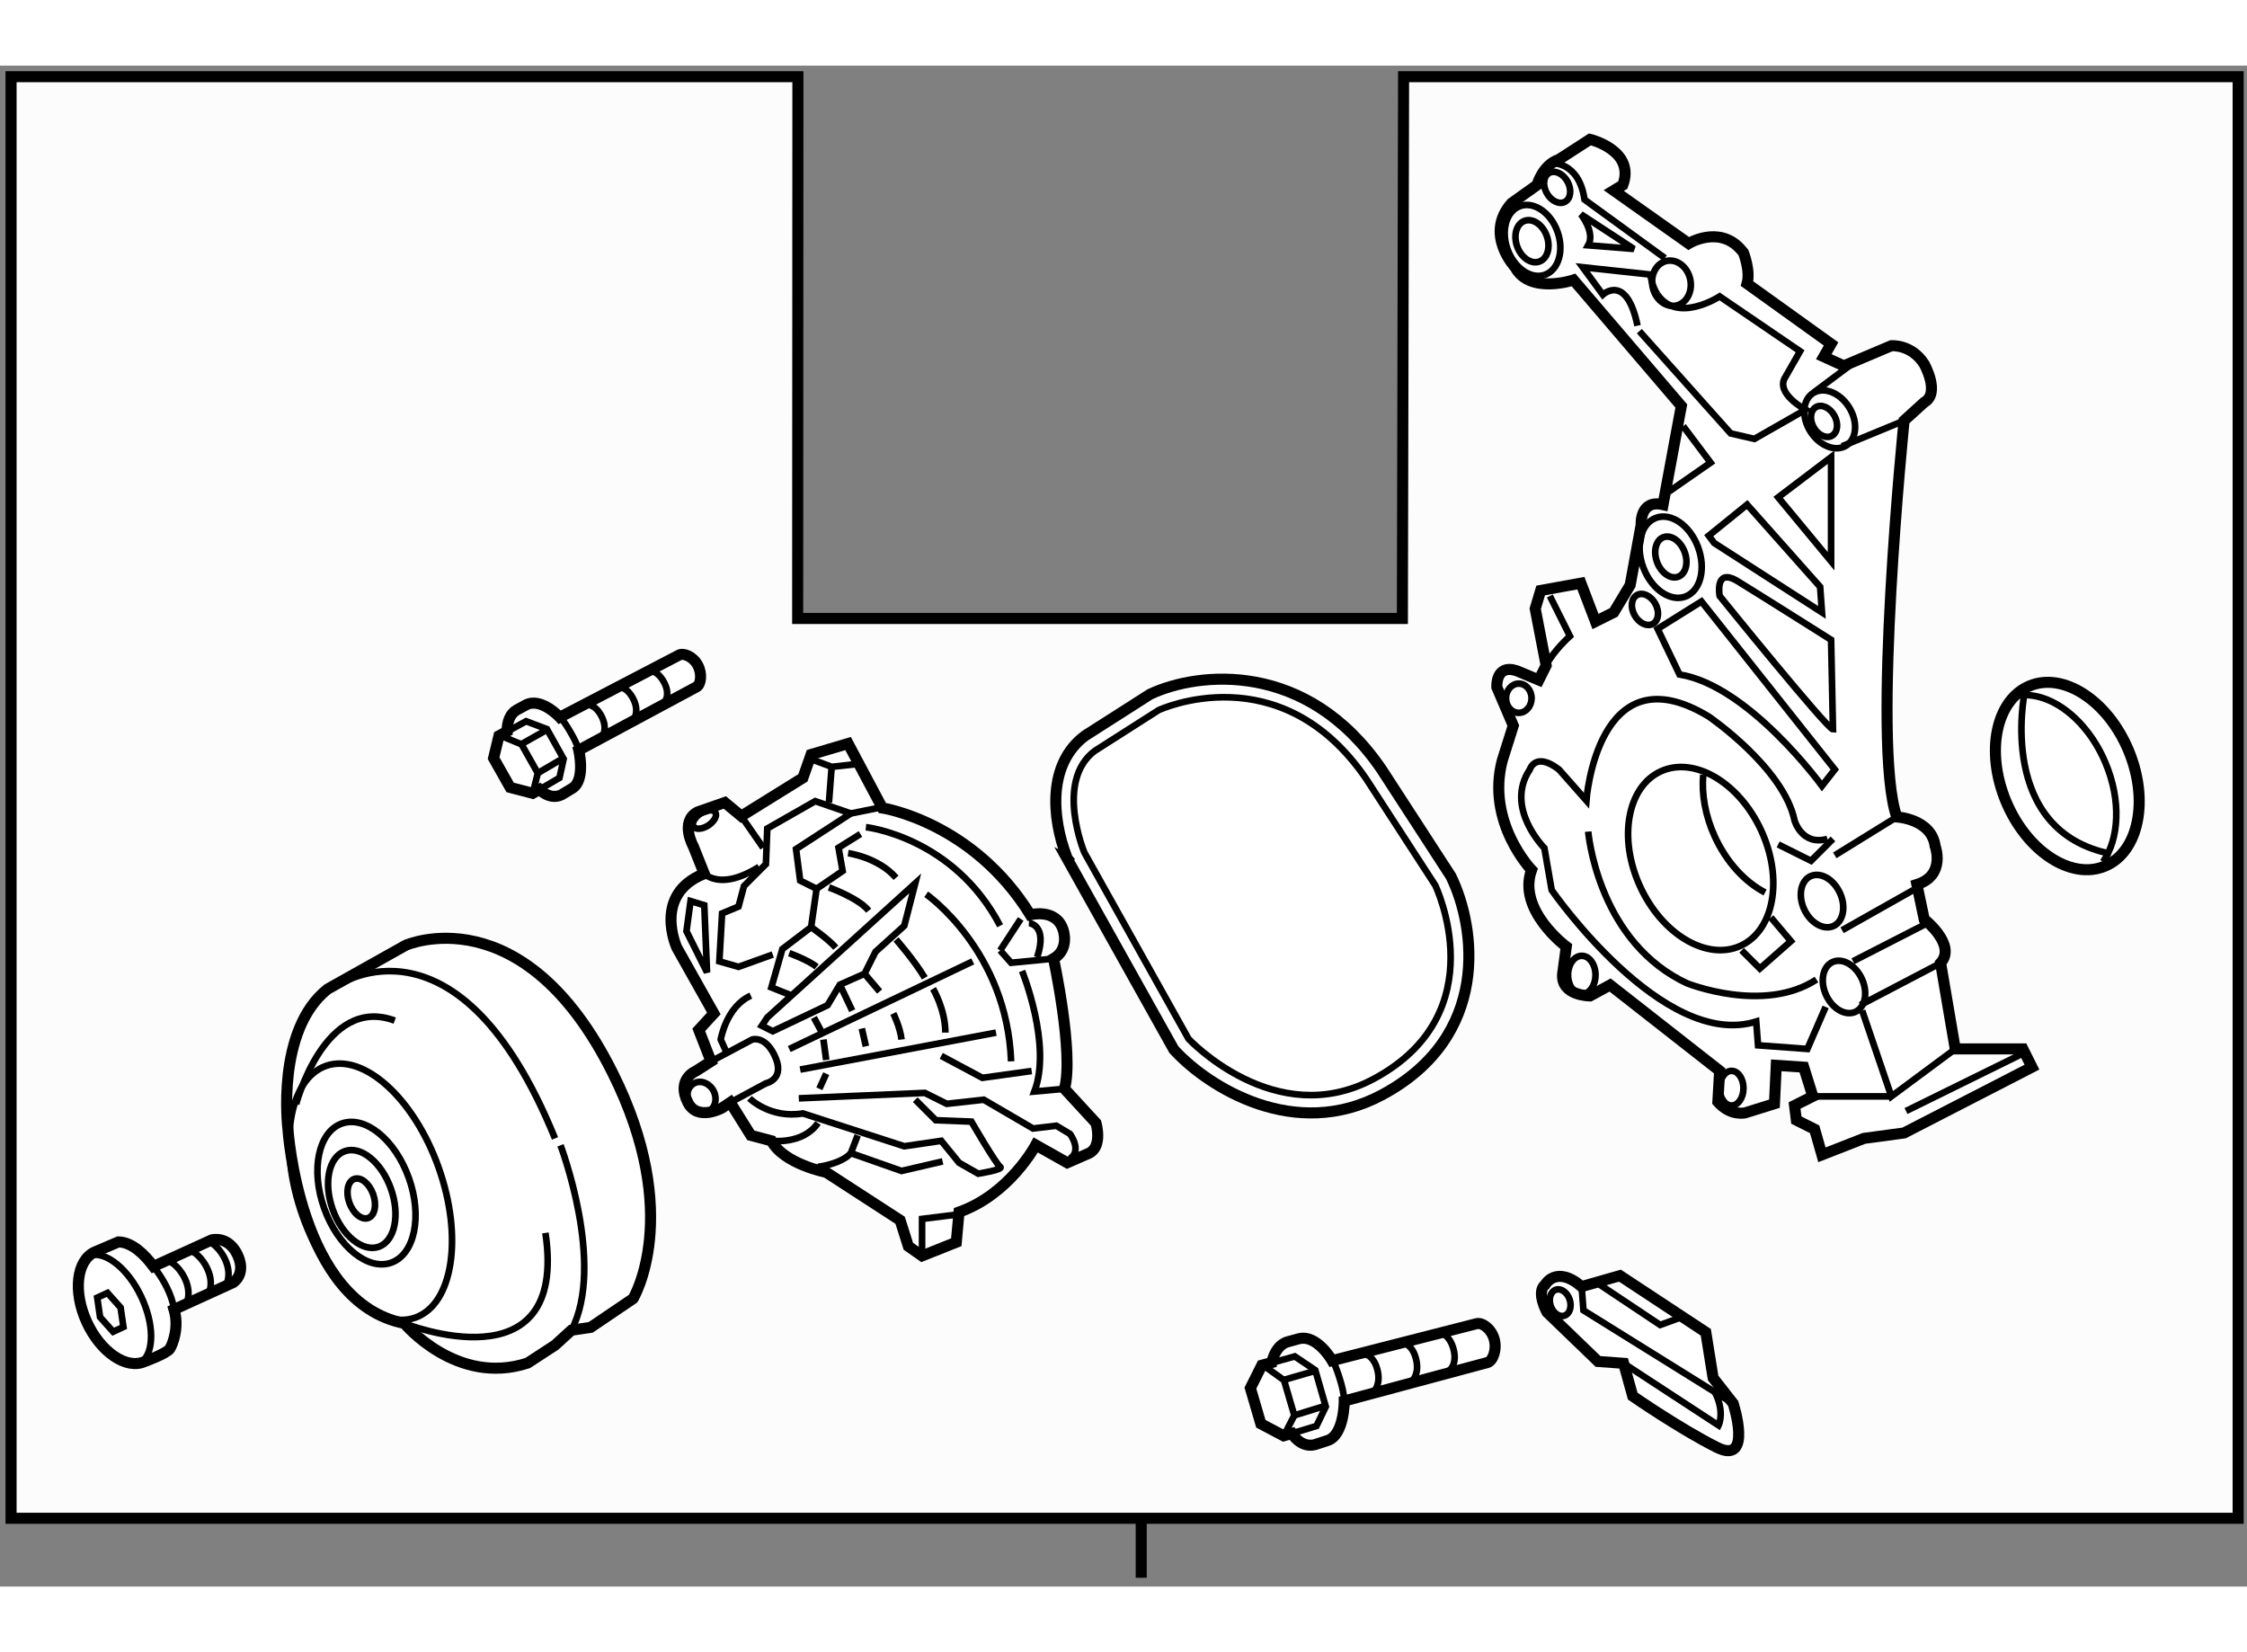 <?xml version="1.0" encoding="utf-8"?>
<!-- Generator: Adobe Illustrator 15.1.0, SVG Export Plug-In . SVG Version: 6.00 Build 0)  -->
<!DOCTYPE svg PUBLIC "-//W3C//DTD SVG 1.1//EN" "http://www.w3.org/Graphics/SVG/1.1/DTD/svg11.dtd">
<svg version="1.1" xmlns="http://www.w3.org/2000/svg" xmlns:xlink="http://www.w3.org/1999/xlink" x="0px" y="0px" width="244.8px"
	 height="180px" viewBox="4.278 92.344 101.566 68.748" enable-background="new 0 0 244.8 180" xml:space="preserve">
	
<rect x="4.278" y="92.344" width="101.566" height="68.748" fill="#808080" stroke="none"/>
	
<g><line fill="none" stroke="#000000" stroke-width="0.5" x1="55.862" y1="158.088" x2="55.862" y2="160.692"></line><polygon fill="#FCFCFC" stroke="#000000" stroke-width="0.5" points="105.444,158.005 4.778,158.005 4.778,92.844 40.344,92.844 
				40.333,117.333 67.667,117.333 67.721,92.844 105.444,92.844 		"></polygon></g><g><path fill="#FFFFFF" stroke="#000000" stroke-width="0.5" d="M77.963,115.821l0.498-2.725c0,0-0.084-1.155,0.988-0.908
				l0.826-4.458l-4.871-5.697c0,0-1.98,0.661-2.641-0.577c0,0-1.404-1.486-0.166-2.89l1.156-0.825c0,0,0.248-0.909,0.99-1.156
				l1.404-0.908c0,0,2.064,0.495,1.484,2.064l-0.41,0.248l3.385,2.395c0,0,1.344-0.824,2.328,0.236
				c0.051,0.054,0.098,0.111,0.148,0.174c0,0,0.33,0.827,0.164,1.404l3.797,2.725l-0.328,0.578l0.906,0.413l2.146-0.908
				c0,0,0.906-0.083,1.486,0.826c0,0,0.742,1.321,0,1.733l-0.908,0.824c0,0-1.486,14.611-0.332,17.916c0,0,1.57,0.082,1.736,1.32
				c0,0,0.494,1.32-0.826,1.734l0.33,1.568c0,0,1.484,1.156,0.742,1.979l0.662,3.883h3.055l0.412,0.824l-5.779,2.975l-1.816,0.246
				l-1.898,0.742l-0.33-1.154l-0.826-0.414l-0.082-0.66l0.826-0.414l-0.412-1.32l-1.24-0.082l-0.082,1.734l-1.32,0.412
				c0,0-0.66,0.166-1.238-0.494l0.08-1.404l-4.951-3.879l-0.908,0.494c0,0-1.32,0-1.238-0.99l0.166-1.238c0,0-2.23-1.652-1.57-3.467
				c0,0-2.064-2.148-1.322-4.953l0.496-1.569l-0.742-1.733c0,0-0.082-1.074,0.908-0.744l0.99,0.414l0.33-0.661l-0.494-2.56
				l0.246-0.825l1.818-0.331l0.66,1.733l0.826-0.412L77.963,115.821z"></path><path fill="none" stroke="#000000" stroke-width="0.3" d="M74.332,116.315l0.908,1.816c0,0-0.744,0.661-1.074,1.321"></path><line fill="none" stroke="#000000" stroke-width="0.3" x1="86.221" y1="138.935" x2="89.77" y2="138.935"></line><line fill="none" stroke="#000000" stroke-width="0.3" x1="90.43" y1="139.597" x2="95.633" y2="137.036"></line><path fill="none" stroke="#000000" stroke-width="0.3" d="M88.449,135.056c0.082,0.248,1.32,3.879,1.32,3.879l2.891-2.145"></path><line fill="none" stroke="#000000" stroke-width="0.3" x1="91.998" y1="132.907" x2="88.365" y2="134.808"></line><line fill="none" stroke="#000000" stroke-width="0.3" x1="91.256" y1="131.177" x2="88.035" y2="132.827"></line><line fill="none" stroke="#000000" stroke-width="0.3" x1="90.76" y1="129.608" x2="87.541" y2="131.425"></line><line fill="none" stroke="#000000" stroke-width="0.3" x1="90.016" y1="126.306" x2="87.211" y2="128.04"></line><line fill="none" stroke="#000000" stroke-width="0.3" x1="86.256" y1="107.121" x2="87.871" y2="105.914"></line><line fill="none" stroke="#000000" stroke-width="0.3" x1="87.541" y1="109.547" x2="90.348" y2="108.39"></line><ellipse transform="matrix(0.846 -0.533 0.533 0.846 -44.352 63.075)" fill="none" stroke="#000000" stroke-width="0.3" cx="87.004" cy="108.308" rx="1.032" ry="1.403"></ellipse><polyline fill="none" stroke="#000000" stroke-width="0.3" points="79.697,111.61 81.598,110.289 80.357,108.638 		"></polyline><ellipse transform="matrix(0.936 -0.352 0.352 0.936 -35.207 35.388)" fill="none" stroke="#000000" stroke-width="0.3" cx="79.781" cy="114.582" rx="0.664" ry="0.953"></ellipse><ellipse transform="matrix(0.936 -0.352 0.352 0.936 -35.215 35.398)" fill="none" stroke="#000000" stroke-width="0.3" cx="79.78" cy="114.583" rx="1.32" ry="1.899"></ellipse><path fill="none" stroke="#000000" stroke-width="0.3" d="M78.295,104.098c-0.496-2.394-1.568-1.403-1.568-1.403l-0.91-1.238
				l3.057,0.33c0,0,0.082,0.577,0.33,0.908"></path><path fill="none" stroke="#000000" stroke-width="0.3" d="M75.736,99.062c0,0,0.66,0.826,0.33,1.404l2.063,0.164L75.736,99.062z"></path><path fill="none" stroke="#000000" stroke-width="0.3" d="M74.414,96.75c0,0,1.238-0.083,1.486,1.651l3.633,2.643"></path><ellipse transform="matrix(0.977 -0.214 0.214 0.977 -20.018 19.455)" fill="none" stroke="#000000" stroke-width="0.3" cx="79.821" cy="102.157" rx="0.867" ry="1.032"></ellipse><path fill="none" stroke="#000000" stroke-width="0.3" d="M78.377,104.346l4.129,4.622l1.072,0.248l2.311-1.32
				c0,0-1.402-0.743-0.906-1.486l0.66-1.155l-3.635-2.478c0,0-1.898,1.239-2.805-0.082"></path><polygon fill="none" stroke="#000000" stroke-width="0.3" points="84.652,111.858 87.045,114.747 87.045,110.042 		"></polygon><polygon fill="none" stroke="#000000" stroke-width="0.3" points="81.762,113.923 86.633,117.059 86.549,115.903 83.248,112.188 
				81.514,113.591 		"></polygon><path fill="none" stroke="#000000" stroke-width="0.3" d="M87.129,122.343c-0.25,0-5.121-6.027-5.121-6.027
				s-0.209-1.117,0.594-0.783c0.07,0.03,0.146,0.07,0.232,0.123c1.074,0.66,4.211,2.641,4.211,2.641L87.129,122.343z"></path><path fill="none" stroke="#000000" stroke-width="0.3" d="M86.633,124.901c0,0-3.303-4.539-6.439-5.036l-0.99-2.063l1.98-1.238
				l6.027,7.596L86.633,124.901z"></path><path fill="none" stroke="#000000" stroke-width="0.3" d="M86.799,134.89l-0.826,1.9l-2.23-0.164l-0.082-1.076
				c-4.211,1.324-9.246-5.941-9.246-5.941l-0.33-1.9c0,0-1.816-1.814-0.66-3.549c0,0,0.248-0.826,1.32,0l1.238,1.402
				c0,0,0.496-6.852,5.531-3.797c0,0,3.387,2.313,3.881,4.705c0,0,0.332,1.156,1.484,0.826"></path><path fill="none" stroke="#000000" stroke-width="0.3" d="M84.061,129.718c-0.896-0.463-1.736-1.355-2.275-2.531
				c-0.434-0.95-0.598-1.93-0.52-2.787"></path><ellipse transform="matrix(0.91 -0.416 0.416 0.91 -45.93 45.277)" fill="none" stroke="#000000" stroke-width="0.3" cx="81.06" cy="128.164" rx="3.014" ry="4.333"></ellipse><ellipse transform="matrix(0.939 -0.343 0.343 0.939 -29.95 31.328)" fill="none" stroke="#000000" stroke-width="0.3" cx="73.558" cy="100.301" rx="0.71" ry="0.979"></ellipse><ellipse transform="matrix(0.939 -0.343 0.343 0.939 -29.926 31.292)" fill="none" stroke="#000000" stroke-width="0.3" cx="73.558" cy="100.302" rx="1.197" ry="1.651"></ellipse><ellipse transform="matrix(0.877 -0.48 0.48 0.877 -41.405 55.01)" fill="none" stroke="#000000" stroke-width="0.3" cx="86.771" cy="108.399" rx="0.537" ry="0.742"></ellipse><ellipse transform="matrix(0.877 -0.48 0.48 0.877 -46.485 52.168)" fill="none" stroke="#000000" stroke-width="0.3" cx="78.68" cy="116.903" rx="0.537" ry="0.744"></ellipse><ellipse transform="matrix(0.877 -0.48 0.48 0.877 -37.808 47.912)" fill="none" stroke="#000000" stroke-width="0.3" cx="74.703" cy="97.823" rx="0.537" ry="0.744"></ellipse><ellipse fill="none" stroke="#000000" stroke-width="0.3" cx="72.928" cy="120.938" rx="0.578" ry="0.661"></ellipse><ellipse fill="none" stroke="#000000" stroke-width="0.3" cx="75.776" cy="133.446" rx="0.62" ry="0.865"></ellipse><ellipse fill="none" stroke="#000000" stroke-width="0.3" cx="82.546" cy="138.565" rx="0.538" ry="0.783"></ellipse><polyline fill="none" stroke="#000000" stroke-width="0.3" points="84.652,127.546 86.137,128.286 87.129,127.296 		"></polyline><polyline fill="none" stroke="#000000" stroke-width="0.3" points="83,132.333 83.824,133.155 85.229,131.919 84.322,130.846 		
				"></polyline><path fill="none" stroke="#000000" stroke-width="0.3" d="M76.066,126.966c0,0,0.391,4.707,4.156,6.703
				c0.098,0.051,0.197,0.102,0.301,0.15c0,0,3.469,1.4,5.861-0.166"></path><path fill="none" stroke="#000000" stroke-width="0.3" d="M88.434,133.616c0.287,0.619,0.158,1.289-0.287,1.496
				c-0.447,0.205-1.039-0.131-1.326-0.75c-0.287-0.623-0.158-1.291,0.285-1.498C87.553,132.657,88.146,132.995,88.434,133.616z"></path><path fill="none" stroke="#000000" stroke-width="0.3" d="M87.441,129.735c0.289,0.62,0.158,1.291-0.285,1.498
				c-0.445,0.205-1.041-0.132-1.328-0.752c-0.285-0.621-0.158-1.291,0.287-1.498C86.563,128.778,87.156,129.114,87.441,129.735z"></path></g>



	
<g><path fill="#FFFFFF" stroke="#000000" stroke-width="0.5" d="M100.488,123.297c0.941,2.248,0.467,4.591-1.064,5.23
				c-1.523,0.641-3.527-0.666-4.469-2.915s-0.463-4.591,1.063-5.231C97.546,119.742,99.548,121.047,100.488,123.297z"></path><path fill="none" stroke="#000000" stroke-width="0.3" d="M95.785,120.729c0,0-1.266,6.208,3.91,7.244"></path><path fill="none" stroke="#000000" stroke-width="0.3" d="M95.439,120.825c1.449-0.246,3.164,1.015,4.014,3.048
				c0.707,1.686,0.613,3.424-0.119,4.46"></path></g>



	
<g><path fill="#FFFFFF" stroke="#000000" stroke-width="0.5" d="M36.297,137.043l-0.434-1.115l0.681-0.742l-1.672-2.973
				c0,0-1.115-2.414,1.239-3.344l-0.495-1.238c0,0-0.62-1.113,0.186-1.547l1.238-0.434l0.744,0.617l2.786-1.73l0.371-1.055
				l1.671-0.496l1.548,2.912c0,0,4.087,0.619,6.688,4.828c0,0,1.175-0.309,1.485,0.682c0,0,0.309,0.867-0.434,1.301
				c0,0,0.928,4.273,0.496,5.883l1.423,1.547c0,0,0.311,1.051-0.308,1.361l-0.991,0.434l-1.424-0.803c0,0-1.176,2.227-3.468,3.033
				l-0.124,1.363l-1.548,0.617l-0.618-0.434l-0.372-1.176l-3.343-2.168c0,0-1.919-0.373-2.476-1.424l-0.93-0.246l-0.929-1.488
				l-0.371,0.248c0,0-1.114,0.619-1.548-0.248c-0.533-1.064,0.371-1.422,0.371-1.422l0.682-0.436L36.297,137.043z"></path><path fill="none" stroke="#000000" stroke-width="0.3" d="M38.155,139.023c0,0,0.928,0.93,2.415,0.682l4.582,1.484l1.671-0.246
				l0.805,0.99l0.867,0.496c0,0,1.176-0.186,0.991-0.309c-0.186-0.127-1.3-2.045-1.3-2.045l-1.61-0.063l-0.929-0.928"></path><line fill="none" stroke="#000000" stroke-width="0.3" x1="41.623" y1="137.908" x2="41.313" y2="138.592"></line><line fill="none" stroke="#000000" stroke-width="0.3" x1="41.498" y1="136.363" x2="41.623" y2="137.291"></line><line fill="none" stroke="#000000" stroke-width="0.3" x1="41.066" y1="135.369" x2="41.498" y2="136.176"></line><polyline fill="none" stroke="#000000" stroke-width="0.3" points="45.956,146.145 45.956,144.473 47.443,144.287 		"></polyline><polyline fill="none" stroke="#000000" stroke-width="0.3" points="42.737,141.5 45.028,142.305 46.886,141.873 		"></polyline><line fill="none" stroke="#000000" stroke-width="0.3" x1="37.784" y1="126.268" x2="38.774" y2="127.695"></line><path fill="none" stroke="#000000" stroke-width="0.3" d="M35.926,128.684c0,0,0.682,1.115,2.663-0.123"></path><line fill="none" stroke="#000000" stroke-width="0.3" x1="43.975" y1="125.898" x2="42.737" y2="126.146"></line><line fill="none" stroke="#000000" stroke-width="0.3" x1="41.87" y1="124.039" x2="41.747" y2="125.65"></line><polyline fill="none" stroke="#000000" stroke-width="0.3" points="40.88,123.67 41.87,124.039 42.984,123.916 		"></polyline><path fill="none" stroke="#000000" stroke-width="0.3" d="M35.627,126.738c0.095,0.148,0.396,0.125,0.667-0.051
				c0.272-0.18,0.415-0.441,0.318-0.59c-0.096-0.148-0.395-0.125-0.667,0.053C35.674,126.328,35.531,126.59,35.627,126.738z"></path><polyline fill="none" stroke="#000000" stroke-width="0.3" points="39.208,132.523 37.659,133.08 36.793,132.832 36.917,130.664 
				37.659,130.354 37.907,129.428 38.897,128.436 38.96,126.826 41.127,125.59 42.737,126.146 40.26,127.756 40.446,129.18 
				41.189,129.551 		"></polyline><path fill="none" stroke="#000000" stroke-width="0.3" d="M39.951,132.461c0,0,0.866,0.311,1.238,0.619"></path><path fill="none" stroke="#000000" stroke-width="0.3" d="M40.941,131.285c0,0,0.805,0.557,1.115,0.928"></path><path fill="none" stroke="#000000" stroke-width="0.3" d="M41.747,129.49c0,0,1.362,0.494,1.795,1.051"></path><path fill="none" stroke="#000000" stroke-width="0.3" d="M42.612,127.941c0,0,1.363,0.186,2.167,1.113"></path><polyline fill="none" stroke="#000000" stroke-width="0.3" points="43.17,127.074 42.18,127.695 42.365,128.746 41.189,129.551 
				40.941,131.285 39.641,132.275 39.146,134.01 40.074,134.381 		"></polyline><path fill="none" stroke="#000000" stroke-width="0.3" d="M44.657,135.186c0,0,0.309,0.619,0.371,1.178"></path><line fill="none" stroke="#000000" stroke-width="0.3" x1="43.233" y1="135.867" x2="43.417" y2="136.672"></line><polyline fill="none" stroke="#000000" stroke-width="0.3" points="49.486,132.338 49.981,132.895 51.9,132.709 		"></polyline><path fill="none" stroke="#000000" stroke-width="0.3" d="M49.486,132.338l0.929-1.424L49.486,132.338z"></path><path fill="none" stroke="#000000" stroke-width="0.3" d="M43.417,126.766c0,0,3.963,0.434,6.068,4.457"></path><path fill="none" stroke="#000000" stroke-width="0.3" d="M46.143,129.799c0,0,3.653,2.539,3.838,7.553"></path><polyline fill="none" stroke="#000000" stroke-width="0.3" points="46.823,137.104 48.681,138.096 50.91,137.787 		"></polyline><path fill="none" stroke="#000000" stroke-width="0.3" d="M40.384,139.023l5.696-0.246l0.991,0.494l1.672-0.186l2.229,1.301
				l1.052-0.125l0.619,0.371c0,0,0.558,0.744,0,1.115"></path><line fill="none" stroke="#000000" stroke-width="0.3" x1="42.241" y1="133.885" x2="42.799" y2="135.061"></line><line fill="none" stroke="#000000" stroke-width="0.3" x1="43.355" y1="133.391" x2="44.037" y2="134.195"></line><path fill="none" stroke="#000000" stroke-width="0.3" d="M44.78,131.842c0,0,0.827,0.943,1.3,1.734"></path><path fill="none" stroke="#000000" stroke-width="0.3" d="M46.452,134.07c0,0,0.557,0.93,0.557,1.982"></path><line fill="none" stroke="#000000" stroke-width="0.3" x1="40.446" y1="137.723" x2="49.3" y2="136.053"></line><line fill="none" stroke="#000000" stroke-width="0.3" x1="39.951" y1="136.795" x2="48.248" y2="132.832"></line><polygon fill="none" stroke="#000000" stroke-width="0.3" points="38.96,135.369 45.647,129.305 45.152,131.223 43.852,132.398 
				43.355,133.391 42.241,133.885 41.685,134.813 39.208,135.99 38.713,135.742 		"></polygon><ellipse transform="matrix(0.899 -0.439 0.439 0.899 -57.307 29.841)" fill="none" stroke="#000000" stroke-width="0.3" cx="35.925" cy="138.938" rx="0.619" ry="0.713"></ellipse><path fill="none" stroke="#000000" stroke-width="0.3" d="M36.421,137.352l1.858-0.988c0,0,0.557-0.188,0.99,0.68
				c0.562,1.119-0.372,1.301-0.372,1.301l-1.609,0.865"></path><path fill="none" stroke="#000000" stroke-width="0.3" d="M50.786,131.1c0,0,0.867,0.063,0.372,1.547"></path><path fill="none" stroke="#000000" stroke-width="0.3" d="M52.396,138.592l-1.363,0.123c0.806-2.105-0.557-5.449-0.557-5.449"></path><path fill="none" stroke="#000000" stroke-width="0.3" d="M39.146,140.943c0,0,1.424,0.188,2.104-0.805"></path><path fill="none" stroke="#000000" stroke-width="0.3" d="M43.046,140.697l-0.31,0.803c-0.433,0.494-1.486,0.621-1.486,0.621"></path><polygon fill="none" stroke="#000000" stroke-width="0.3" points="36.236,133.328 35.307,131.469 35.492,130.107 36.112,130.295 
						"></polygon><path fill="none" stroke="#000000" stroke-width="0.3" d="M38.217,134.381c-1.114,0.494-1.362,1.982-1.362,1.982l0.248,0.557"></path></g>



	
<g><path fill="#FFFFFF" stroke="#000000" stroke-width="0.5" d="M56.308,120.737l-0.049,0.022l-2.938,1.876
				c-0.844,0.632-1.222,1.552-1.303,2.542c-0.08,0.982,0.132,2.032,0.479,2.943c0.044,0.119,0.114,0.162,0.173,0.24
				c-0.019-0.01-0.089-0.049-0.089-0.049l4.756,8.508l0.066,0.07c1.501,1.611,5.388,4.094,9.343,1.977
				c4.95-2.652,4.219-7.588,3.139-9.828l-0.021-0.047l-3.138-4.836C63.344,119.195,58.434,119.75,56.308,120.737z"></path><path fill="none" stroke="#000000" stroke-width="0.3" d="M66.361,138.148c5.578-2.986,2.791-8.756,2.791-8.756l-3.11-4.793
				c-3.887-5.705-9.391-3.124-9.391-3.124l-2.892,1.845c-1.812,1.366-0.467,4.594-0.467,4.594l4.708,8.42
				C58,136.334,61.913,140.527,66.361,138.148z"></path></g>



	
<g><path fill="#FFFFFF" stroke="#000000" stroke-width="0.5" d="M77.667,151l-1.156-0.084l-2.311-2.229c0,0-0.496-0.907-0.084-1.237
				c0,0,0.496-0.908,1.652,0.082l1.733-0.494l3.88,2.559l0.331,2.064l0.907,1.157c0,0,0.909,2.806-0.742,1.979
				s-3.798-2.313-3.798-2.313L77.667,151z"></path><path fill="none" stroke="#000000" stroke-width="0.3" d="M77.667,151l4.292,2.806c0,0,0.331-0.66-0.247-1.65"></path><ellipse transform="matrix(0.949 -0.314 0.314 0.949 -42.823 31.068)" fill="none" stroke="#000000" stroke-width="0.3" cx="74.885" cy="148.267" rx="0.452" ry="0.618"></ellipse><polyline fill="none" stroke="#000000" stroke-width="0.3" points="76.594,147.449 79.319,149.266 80.227,148.936 		"></polyline><polyline fill="none" stroke="#000000" stroke-width="0.3" points="75.769,147.531 75.851,148.605 82.62,152.817 		"></polyline></g>



	
<g><path fill="#FFFFFF" stroke="#000000" stroke-width="0.5" d="M29.581,121.798l5.387-2.809c0.192-0.109,0.623,0.047,0.843,0.445
				c0.219,0.398,0.147,0.883-0.044,0.988l-5.329,2.863c0,0,0.318,1.348-0.29,1.723l-0.476,0.287c-0.533,0.271-1.013-0.23-1.013-0.23
				l-0.305,0.17l-1.017-0.266l-0.748-1.322l0.242-1.01l0.37-0.201c-0.007-0.447,0.15-0.811,0.432-0.967l0.414-0.225
				C28.729,120.878,29.581,121.798,29.581,121.798z"></path><path fill="none" stroke="#000000" stroke-width="0.3" d="M31.475,122.722c0,0,0.316-0.383-0.027-1.008
				c-0.345-0.627-0.782-0.463-0.782-0.463"></path><path fill="none" stroke="#000000" stroke-width="0.3" d="M32.905,121.929c0,0,0.315-0.385-0.028-1.008
				c-0.344-0.629-0.78-0.467-0.78-0.467"></path><path fill="none" stroke="#000000" stroke-width="0.3" d="M34.283,121.157c0,0,0.344-0.334,0-0.959
				c-0.344-0.625-0.809-0.514-0.809-0.514"></path><path fill="none" stroke="#000000" stroke-width="0.3" d="M29.603,121.794c0.191,0.221,0.37,0.514,0.53,0.801
				c0.066,0.117,0.196,0.35,0.32,0.711"></path><polyline fill="none" stroke="#000000" stroke-width="0.3" points="26.898,122.628 27.853,123.024 28.587,124.325 28.37,125.194 
						"></polyline><line fill="none" stroke="#000000" stroke-width="0.3" x1="27.869" y1="122.999" x2="28.981" y2="122.374"></line><line fill="none" stroke="#000000" stroke-width="0.3" x1="28.57" y1="124.333" x2="29.732" y2="123.651"></line><polyline fill="none" stroke="#000000" stroke-width="0.3" points="27.234,122.429 28.057,121.978 29,122.333 29.755,123.683 
				29.566,124.538 28.678,125.056 		"></polyline></g>



	
<g><path fill="#FFFFFF" stroke="#000000" stroke-width="0.5" d="M64.493,150.879l6.526-1.67c0.234-0.068,0.659,0.208,0.796,0.693
				c0.136,0.486-0.064,0.99-0.295,1.06l-6.48,1.74c0,0,0.005,1.533-0.747,1.785l-0.586,0.191c-0.645,0.158-1.037-0.506-1.037-0.506
				l-0.37,0.105l-1.031-0.545l-0.472-1.613l0.516-1.031l0.453-0.124c0.104-0.482,0.365-0.835,0.708-0.933l0.505-0.139
				C63.806,149.673,64.493,150.879,64.493,150.879z"></path><path fill="none" stroke="#000000" stroke-width="0.3" d="M66.304,152.358c0,0,0.438-0.339,0.225-1.099
				c-0.213-0.764-0.727-0.694-0.727-0.694"></path><path fill="none" stroke="#000000" stroke-width="0.3" d="M68.049,151.86c0,0,0.437-0.335,0.224-1.095
				c-0.21-0.766-0.724-0.698-0.724-0.698"></path><path fill="none" stroke="#000000" stroke-width="0.3" d="M69.729,151.376c0,0,0.458-0.272,0.244-1.036
				c-0.212-0.763-0.742-0.758-0.742-0.758"></path><path fill="none" stroke="#000000" stroke-width="0.3" d="M64.518,150.878c0.151,0.286,0.269,0.649,0.371,0.998
				c0.04,0.148,0.121,0.429,0.164,0.852"></path><polyline fill="none" stroke="#000000" stroke-width="0.3" points="61.389,151.097 62.318,151.766 62.782,153.354 62.328,154.239 
						"></polyline><line fill="none" stroke="#000000" stroke-width="0.3" x1="62.341" y1="151.741" x2="63.7" y2="151.348"></line><line fill="none" stroke="#000000" stroke-width="0.3" x1="62.76" y1="153.36" x2="64.188" y2="152.919"></line><polyline fill="none" stroke="#000000" stroke-width="0.3" points="61.8,150.966 62.804,150.688 63.73,151.31 64.204,152.959 
				63.783,153.833 62.694,154.163 		"></polyline></g>



	
<g><path fill="#FFFFFF" stroke="#000000" stroke-width="0.5" d="M31.965,137.864c-4.053-8.107-9.348-5.76-9.348-5.76l-3.53,1.98
				c-2.353,1.859-1.795,6.316-1.795,6.316s0.495,7.863,5.262,8.793c0,0,2.352,2.848,5.573,1.795l1.238-0.807l0.744-0.678l0.866-0.127
				l1.876-1.27l0.043-0.029C32.894,148.079,35.186,144.302,31.965,137.864z"></path><path fill="none" stroke="#000000" stroke-width="0.3" d="M17.664,139.286c0,0,1.299-4.951,4.456-3.777"></path><path fill="none" stroke="#000000" stroke-width="0.3" d="M22.554,149.194c0,0,7.43,2.971,6.378-4.088"></path><path fill="none" stroke="#000000" stroke-width="0.3" d="M29.613,141.144c0,0,2.043,5.387,0.495,8.361"></path><path fill="none" stroke="#000000" stroke-width="0.3" d="M19.582,133.899c0,0,5.449-3.715,9.783,6.936"></path><ellipse transform="matrix(0.942 -0.335 0.335 0.942 -46.924 15.217)" fill="none" stroke="#000000" stroke-width="0.3" cx="20.631" cy="143.571" rx="0.571" ry="0.937"></ellipse><path fill="none" stroke="#000000" stroke-width="0.3" d="M21.946,143.103c0.425,1.191,0.18,2.369-0.546,2.629
				c-0.727,0.256-1.66-0.498-2.085-1.691c-0.425-1.193-0.179-2.369,0.548-2.629C20.589,141.153,21.522,141.911,21.946,143.103z"></path><ellipse transform="matrix(0.942 -0.335 0.335 0.942 -46.837 15.291)" fill="none" stroke="#000000" stroke-width="0.3" cx="20.879" cy="143.323" rx="2.033" ry="3.338"></ellipse><ellipse transform="matrix(0.942 -0.335 0.335 0.942 -46.828 15.375)" fill="none" stroke="#000000" stroke-width="0.3" cx="21.094" cy="143.246" rx="3.264" ry="6.038"></ellipse></g>



	
<g><path fill="#FFFFFF" stroke="#000000" stroke-width="0.5" d="M14.81,147.352l-2.666,1.215c0.237,0.795-0.052,1.555-0.187,1.771
				c-0.133,0.217-1.137,0.58-1.137,0.58c-0.826,0.377-2.002-0.426-2.625-1.793c-0.623-1.369-0.456-2.783,0.371-3.158l1.069-0.455
				c0.631,0.016,1.197,0.596,1.579,1.109l2.644-1.203c0,0,0.752-0.201,1.165,0.701C15.419,146.992,14.81,147.352,14.81,147.352z"></path><path fill="none" stroke="#000000" stroke-width="0.3" d="M14.518,147.422c0,0,0.265-0.506-0.115-1.219
				c-0.307-0.576-0.716-0.725-0.716-0.725"></path><path fill="none" stroke="#000000" stroke-width="0.3" d="M13.714,147.842c0,0,0.267-0.506-0.113-1.217
				c-0.307-0.578-0.716-0.727-0.716-0.727"></path><path fill="none" stroke="#000000" stroke-width="0.3" d="M12.706,148.303c0,0,0.266-0.508-0.113-1.219
				c-0.308-0.578-0.715-0.725-0.715-0.725"></path><path fill="none" stroke="#000000" stroke-width="0.3" d="M8.422,146.105c0.703-0.129,1.665,0.66,2.245,1.895
				c0.58,1.229,0.58,2.471,0.033,2.934"></path><polygon fill="none" stroke="#000000" stroke-width="0.3" points="8.673,148.033 9.137,147.818 9.729,148.48 9.857,149.357 
				9.393,149.572 8.801,148.912 		"></polygon><path fill="none" stroke="#000000" stroke-width="0.3" d="M12.163,148.65c0,0-0.054-0.895-0.95-2.029"></path></g>


</svg>